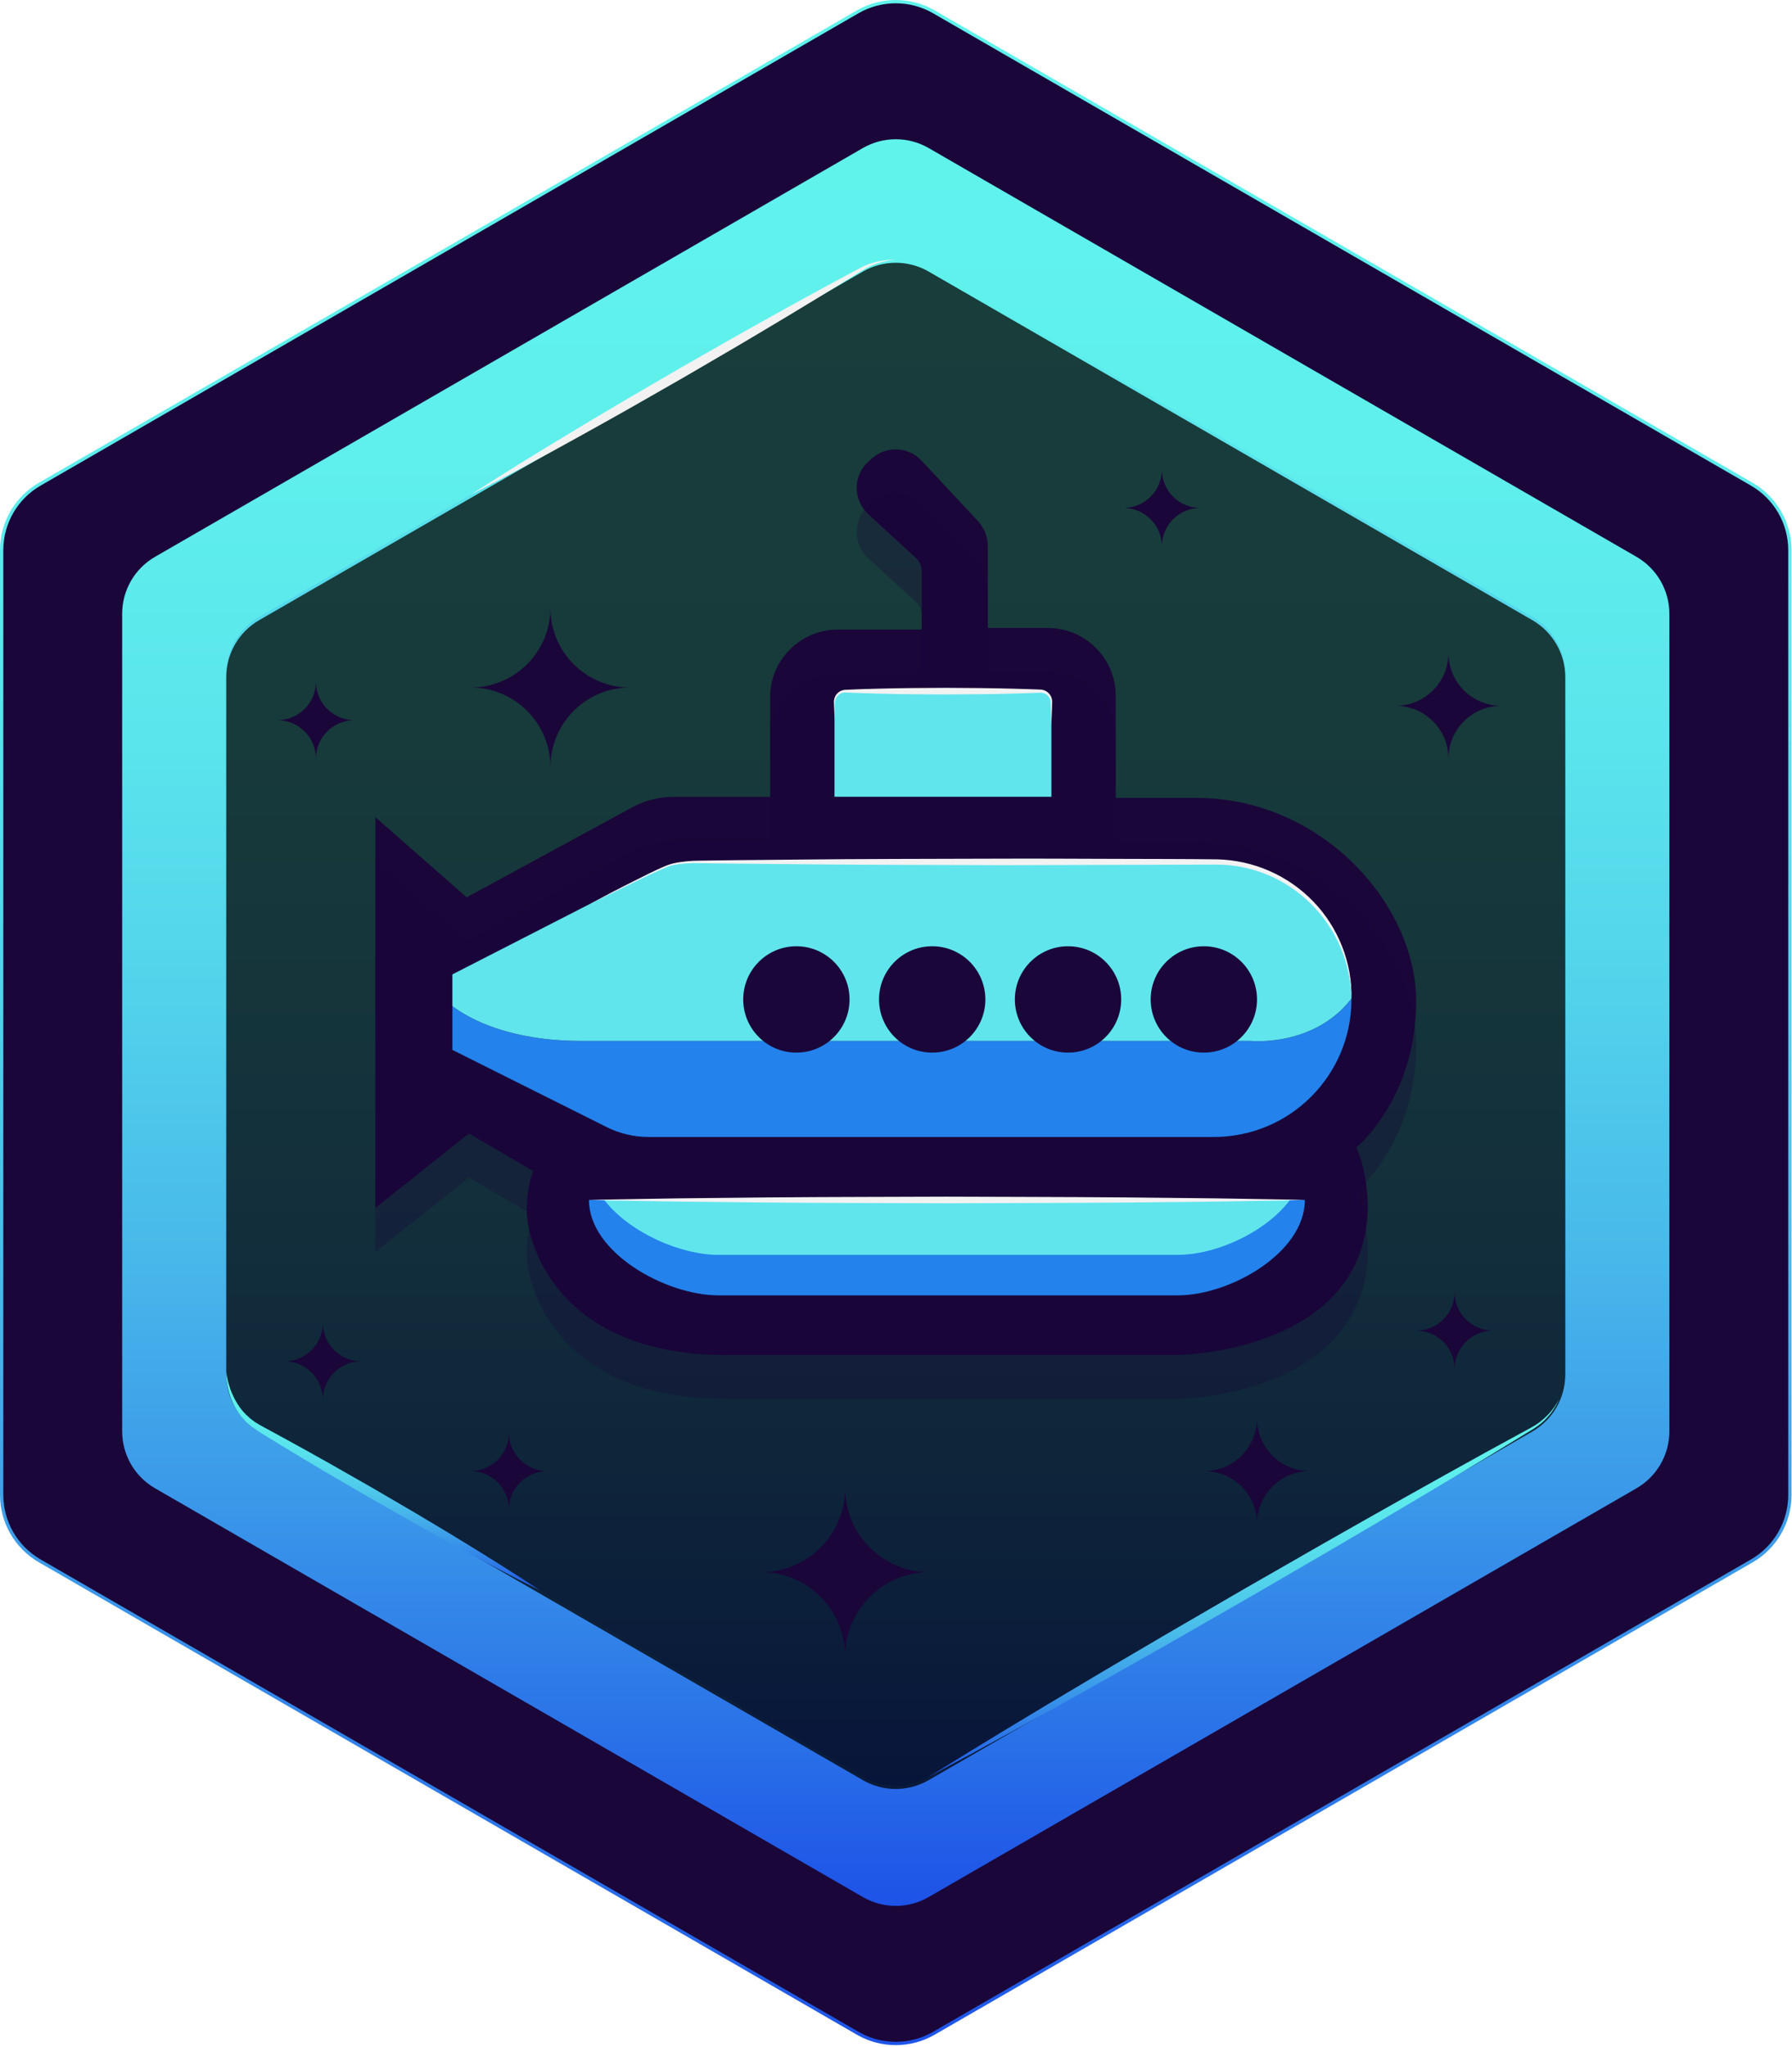 <?xml version="1.0" encoding="UTF-8"?><svg width="542px" height="619px" viewBox="0 0 542 619" version="1.1" xmlns="http://www.w3.org/2000/svg" xmlns:xlink="http://www.w3.org/1999/xlink"><title>Gosub Logo</title><defs><linearGradient x1="50.001%" y1="-0.001%" x2="50.001%" y2="100%" id="gr-norm"><stop stop-color="#60F3EC" offset="0%"></stop><stop stop-color="#5FEFEC" offset="17.67%"></stop><stop stop-color="#5AE5EC" offset="33.52%"></stop><stop stop-color="#52D2EB" offset="48.67%"></stop><stop stop-color="#48B8EA" offset="63.4%"></stop><stop stop-color="#3A97E9" offset="77.82%"></stop><stop stop-color="#296FE8" offset="91.81%"></stop><stop stop-color="#1E54E7" offset="100%"></stop></linearGradient><linearGradient x1="50%" y1="0%" x2="50%" y2="100%" id="gr-dark"><stop stop-color="#5FF2EC" offset="0%"></stop><stop stop-color="#2461E7" offset="100%"></stop></linearGradient><path d="M405,125.323 L405,336.163 C405,343.272 401.2,349.842 395.05,353.402 L212.45,458.822 C206.29,462.382 198.7,462.382 192.55,458.822 L9.95,353.402 C3.79,349.842 -1.42108547e-14,343.272 -1.42108547e-14,336.163 L-1.42108547e-14,125.323 C-1.42108547e-14,118.213 3.79,111.642 9.95,108.082 L192.55,2.663 C198.7,-0.887 206.29,-0.887 212.45,2.663 L395.05,108.082 C401.2,111.642 405,118.213 405,125.323 Z" id="p-ds"></path><filter x="-3.2%" y="-2.8%" width="106.4%" height="105.6%" filterUnits="objectBoundingBox" id="fltr-ds"><feMorphology radius="12" operator="erode" in="SourceAlpha" result="shadowSpreadInner1"></feMorphology><feGaussianBlur stdDeviation="6.5" in="shadowSpreadInner1" result="shadowBlurInner1"></feGaussianBlur><feOffset dx="0" dy="1" in="shadowBlurInner1" result="shadowOffsetInner1"></feOffset><feComposite in="shadowOffsetInner1" in2="SourceAlpha" operator="arithmetic" k2="-1" k3="1" result="shadowInnerInner1"></feComposite><feColorMatrix values="0 0 0 0 0  0 0 0 0 0  0 0 0 0 0 0 0 0 0.5 0" type="matrix" in="shadowInnerInner1"></feColorMatrix></filter></defs><g id="logo" stroke="none" stroke-width="1" fill="none" fill-rule="evenodd"><g id="hexagon" fill-rule="nonzero"><g id="borders"><path d="M541.37,166.335 L541.37,452.045 C541.37,460.265 536.98,467.855 529.87,471.955 L282.43,614.815 C275.31,618.925 266.54,618.925 259.43,614.815 L12,471.965 C4.88,467.865 0.5,460.265 0.5,452.055 L0.5,166.335 C0.5,158.115 4.88,150.525 12,146.425 L259.43,3.565 C266.54,-0.535 275.31,-0.535 282.43,3.565 L529.86,146.425 C536.97,150.525 541.37,158.115 541.37,166.335 Z" id="Path" fill="#1A0639"></path><path d="M270.93,618.395 C266.87,618.395 262.81,617.345 259.18,615.255 L11.75,472.395 C4.5,468.215 0,460.425 0,452.045 L0,166.335 C0,157.965 4.5,150.165 11.75,145.985 L259.18,3.135 C266.42,-1.045 275.43,-1.045 282.68,3.135 L530.11,145.995 C537.36,150.175 541.86,157.975 541.86,166.345 L541.86,452.055 C541.86,460.425 537.36,468.215 530.11,472.405 L282.68,615.255 C279.06,617.345 274.99,618.395 270.93,618.395 Z M270.93,0.995 C267.04,0.995 263.15,1.995 259.68,3.995 L12.25,146.855 C5.31,150.855 1,158.315 1,166.335 L1,452.045 C1,460.065 5.31,467.525 12.25,471.525 L259.68,614.385 C266.61,618.395 275.23,618.395 282.18,614.385 L529.61,471.525 C536.55,467.515 540.86,460.055 540.86,452.045 L540.86,166.335 C540.86,158.325 536.55,150.855 529.61,146.855 L282.18,3.995 C278.71,1.995 274.82,0.995 270.93,0.995 Z" id="Shape" fill="url(#gr-norm)"></path><path d="M504.91,185.595 L504.91,432.795 C504.91,439.905 501.11,446.475 494.96,450.025 L280.88,573.625 C274.72,577.185 267.13,577.185 260.98,573.625 L46.9,450.025 C40.74,446.475 36.95,439.905 36.95,432.795 L36.95,185.595 C36.95,178.485 40.74,171.915 46.9,168.365 L260.98,44.765 C267.13,41.215 274.72,41.215 280.88,44.765 L494.96,168.365 C501.11,171.915 504.91,178.485 504.91,185.595 Z" id="Path" fill="url(#gr-norm)"></path></g><g id="drop-shadow" transform="translate(68.43, 78.453)"><path d="M405,125.323 L405,336.163 C405,343.272 401.2,349.842 395.05,353.402 L212.45,458.822 C206.29,462.382 198.7,462.382 192.55,458.822 L9.95,353.402 C3.79,349.842 -1.42108547e-14,343.272 -1.42108547e-14,336.163 L-1.42108547e-14,125.323 C-1.42108547e-14,118.213 3.79,111.642 9.95,108.082 L192.55,2.663 C198.7,-0.887 206.29,-0.887 212.45,2.663 L395.05,108.082 C401.2,111.642 405,118.213 405,125.323 Z" id="Path" fill="url(#gr-norm)"></path><g opacity="0.75" id="Path"><g><use fill="url(#gr-dark)" xlink:href="#p-ds"></use><use fill="black" fill-opacity="1" filter="url(#fltr-ds)" xlink:href="#p-ds"></use></g></g></g><g id="submarine"><path d="M113.53,247.095 L113.53,365.235 L141.84,342.745 L161.3,354.105 C161.3,354.105 159.32,358.475 159.32,366.275 C159.32,374.075 167.13,409.735 219.79,409.735 C272.45,409.735 356.33,409.735 356.33,409.735 C356.33,409.735 413.71,408.975 413.71,364.235 C413.71,364.235 413.54,353.835 410.21,347.025 C410.21,347.025 428.33,332.145 428.33,302.785 C428.33,273.425 399.67,241.275 361.92,241.275 L337.45,241.275 L337.45,210.375 C337.45,199.065 328.28,189.895 316.97,189.895 L298.77,189.895 L298.77,165.205 C298.77,162.355 297.69,159.605 295.74,157.525 L278.77,139.315 C274.79,135.045 268.13,134.715 263.75,138.585 L262.76,139.455 C257.96,143.685 257.89,151.145 262.6,155.475 L276.97,168.695 C278.12,169.755 278.78,171.255 278.78,172.815 L278.78,190.365 L253.41,190.365 C242.1,190.365 232.93,199.535 232.93,210.845 L232.93,240.935 L203.8,240.935 C199.38,240.935 195.04,242.045 191.16,244.145 L141.15,271.335 L113.53,247.095 Z" id="Path" fill="#1A0639"></path><path d="M113.53,260.415 L113.53,378.555 L141.84,356.065 L161.3,367.425 C161.3,367.425 159.32,371.795 159.32,379.595 C159.32,387.405 167.13,423.055 219.79,423.055 C272.45,423.055 356.33,423.055 356.33,423.055 C356.33,423.055 413.71,422.295 413.71,377.555 C413.71,377.555 413.54,367.155 410.21,360.345 C410.21,360.345 428.33,345.465 428.33,316.105 C428.33,286.745 399.67,254.595 361.92,254.595 L337.45,254.595 L337.45,223.695 C337.45,212.385 328.28,203.215 316.97,203.215 L298.77,203.215 L298.77,178.525 C298.77,175.675 297.69,172.925 295.74,170.845 L278.77,152.635 C274.79,148.365 268.13,148.035 263.75,151.905 L262.76,152.775 C257.96,157.005 257.89,164.465 262.6,168.795 L276.98,181.995 C278.13,183.055 278.79,184.555 278.79,186.115 L278.79,203.665 L253.42,203.665 C242.11,203.665 232.94,212.835 232.94,224.145 L232.94,254.235 L203.8,254.235 C199.38,254.235 195.04,255.345 191.16,257.445 L141.15,284.635 L113.53,260.415 Z" id="Path" fill="#1A0639" opacity="0.3"></path><path d="M394.66,362.845 C394.66,370.815 389.03,378.015 381.4,383.235 C373.78,388.455 364.17,391.685 356.21,391.685 L217.28,391.685 C201.35,391.685 178.13,378.775 178.13,362.845 L394.66,362.845 Z" id="Path" fill="#2382EB"></path><path d="M390.16,362.845 C387.87,365.895 384.84,368.645 381.4,370.995 C373.78,376.215 364.17,379.445 356.21,379.445 L217.28,379.445 C205.73,379.445 190.34,372.655 182.75,362.845 L390.16,362.845 L390.16,362.845 Z" id="Path" fill="#60E5ED"></path><path d="M408.75,301.945 L408.75,302.205 C408.75,325.175 390.13,343.795 367.16,343.795 L196.15,343.795 C191.77,343.795 187.45,342.775 183.53,340.825 L136.83,317.465 L136.83,304.225 C142.21,308.255 154.27,314.755 175.98,314.755 C207.43,314.755 378.35,314.755 378.35,314.755 C378.35,314.755 397.41,316.655 408.75,301.945 Z" id="Path" fill="#2382EB"></path><path d="M408.75,301.945 C397.41,316.655 378.35,314.755 378.35,314.755 C378.35,314.755 207.43,314.755 175.98,314.755 C154.27,314.755 142.21,308.255 136.83,304.225 L136.83,294.635 L197.18,263.715 C201.16,261.675 205.57,260.615 210.04,260.615 L367.16,260.615 C378.64,260.615 389.04,265.275 396.57,272.795 C402.81,279.035 407.07,287.225 408.34,296.385 C408.6,298.205 408.74,300.055 408.75,301.945 Z" id="Path" fill="#60E5ED"></path><path d="M318,212.325 L318,240.925 L252.4,240.925 L252.4,212.325 C252.4,210.485 253.89,209.005 255.72,209.005 L314.68,209.005 C316.51,209.005 318,210.485 318,212.325 Z" id="Path" fill="#60E5ED"></path><circle id="Oval" fill="#1A0639" cx="240.87" cy="302.205" r="16.08"></circle><circle id="Oval" fill="#1A0639" cx="281.95" cy="302.205" r="16.08"></circle><circle id="Oval" fill="#1A0639" cx="323.03" cy="302.205" r="16.08"></circle><circle id="Oval" fill="#1A0639" cx="364.11" cy="302.205" r="16.08"></circle><path d="M68.43,414.615 C68.54,415.845 68.78,417.065 69.11,418.245 C69.44,419.425 69.82,420.595 70.34,421.695 C71.33,423.915 72.64,425.975 74.33,427.665 L75.63,428.875 L77.04,429.945 C78.04,430.575 79.04,431.175 80.17,431.755 L86.69,435.305 C91.04,437.655 95.35,440.105 99.67,442.515 L112.57,449.865 L125.39,457.355 C129.63,459.905 133.91,462.395 138.12,464.995 C146.58,470.135 154.99,475.365 163.25,480.855 C154.37,476.445 145.63,471.785 136.95,467.025 C132.59,464.675 128.3,462.225 123.97,459.815 L111.07,452.465 L98.25,444.975 C94.01,442.435 89.73,439.925 85.52,437.335 L79.19,433.465 C78.15,432.845 77.07,432.105 76.02,431.345 L74.56,430.075 L73.24,428.665 C71.58,426.695 70.36,424.405 69.57,422.015 C68.78,419.605 68.36,417.095 68.43,414.615 Z" id="Path" fill="url(#gr-norm)"></path><path d="M471.54,423.055 C470.66,425.205 469.32,427.175 467.71,428.875 C466.12,430.595 464.09,431.945 462.1,433.095 L450.2,440.355 C442.24,445.155 434.28,449.935 426.28,454.665 C418.3,459.425 410.27,464.105 402.27,468.815 L378.17,482.825 L354,496.695 C345.91,501.265 337.85,505.885 329.74,510.415 C313.55,519.535 297.26,528.485 280.88,537.275 C296.68,527.475 312.58,517.855 328.57,508.395 C336.55,503.625 344.58,498.965 352.58,494.245 L376.68,480.245 L400.86,466.385 C408.95,461.815 417.01,457.195 425.12,452.665 C433.22,448.105 441.34,443.595 449.47,439.105 L461.71,432.425 C462.73,431.865 463.76,431.335 464.7,430.705 C465.66,430.085 466.55,429.355 467.39,428.575 C469.07,426.985 470.52,425.135 471.54,423.055 Z" id="Path" fill="url(#gr-norm)"></path><path d="M270.93,78.445 C269.41,78.625 267.9,78.925 266.43,79.335 C264.96,79.735 263.53,80.255 262.2,80.945 C259.61,82.455 256.99,84.165 254.39,85.755 C249.16,88.975 243.93,92.185 238.66,95.335 C233.41,98.525 228.11,101.615 222.84,104.755 L206.94,114.035 L190.96,123.175 C185.6,126.175 180.28,129.215 174.89,132.165 C164.15,138.115 153.36,143.965 142.42,149.565 C152.74,142.885 163.2,136.465 173.72,130.145 C178.96,126.955 184.27,123.865 189.54,120.725 L205.44,111.455 L221.43,102.325 C226.79,99.325 232.12,96.285 237.5,93.335 C242.86,90.355 248.26,87.425 253.66,84.505 L257.72,82.335 L259.75,81.255 C260.42,80.895 261.11,80.525 261.84,80.215 C264.76,78.985 267.86,78.525 270.93,78.445 Z" id="Path" fill="#F2F2F2"></path><path d="M252.4,217.385 L252.23,212.295 C252.19,211.405 252.52,210.485 253.13,209.795 C253.74,209.105 254.64,208.655 255.59,208.585 C259.01,208.415 262.38,208.315 265.78,208.235 C272.56,208.055 279.34,208.005 286.13,207.985 C292.91,208.015 299.69,208.055 306.48,208.245 L311.57,208.395 L314.11,208.485 L314.75,208.515 C314.99,208.525 315.23,208.565 315.46,208.625 C315.93,208.745 316.37,208.955 316.75,209.235 C317.51,209.795 318.03,210.645 318.18,211.555 C318.26,212.015 318.22,212.465 318.21,212.875 L318.18,214.145 L318,219.235 L317.82,214.145 L317.79,212.875 C317.78,212.445 317.78,212.035 317.67,211.665 C317.47,210.905 316.97,210.255 316.32,209.875 C316,209.685 315.64,209.555 315.28,209.495 C314.93,209.435 314.55,209.475 314.11,209.485 L311.57,209.575 L306.48,209.725 C299.7,209.915 292.92,209.955 286.13,209.985 C279.35,209.965 272.57,209.925 265.78,209.735 C262.39,209.655 258.98,209.545 255.62,209.395 C254.11,209.315 252.62,210.635 252.56,212.285 L252.4,217.385 Z" id="Path" fill="#F2F2F2"></path><path d="M408.75,301.945 C408.63,296.595 407.5,291.295 405.42,286.405 C403.34,281.515 400.29,277.065 396.54,273.345 C392.81,269.605 388.35,266.605 383.49,264.575 C378.64,262.535 373.39,261.465 368.15,261.435 L303.99,261.605 C282.6,261.505 261.21,261.555 239.81,261.305 L223.76,261.155 L215.74,261.055 L211.73,260.995 C210.39,260.965 209.08,260.965 207.75,261.065 C206.43,261.155 205.1,261.295 203.81,261.555 C202.51,261.775 201.3,262.315 200.08,262.855 C197.64,263.935 195.23,265.095 192.82,266.255 L178.42,273.335 C183.13,270.805 187.87,268.315 192.67,265.945 C195.07,264.755 197.46,263.575 199.9,262.455 C201.11,261.905 202.37,261.335 203.7,261.055 C205.02,260.745 206.36,260.565 207.7,260.435 C209.03,260.295 210.4,260.245 211.73,260.245 L215.74,260.185 L223.76,260.085 L239.8,259.935 C261.19,259.675 282.59,259.725 303.98,259.635 C314.68,259.595 325.37,259.675 336.07,259.695 C346.77,259.745 357.45,259.705 368.18,259.845 C373.63,259.985 379.04,261.185 384.01,263.385 C388.98,265.575 393.51,268.745 397.26,272.645 C404.78,280.435 409.04,291.225 408.75,301.945 Z" id="Path" fill="#F2F2F2"></path><path d="M178.13,362.845 C187.15,362.615 196.17,362.525 205.2,362.355 L232.27,362.075 C250.31,361.915 268.36,361.925 286.4,361.845 C304.44,361.925 322.49,361.915 340.53,362.075 L367.6,362.355 C376.62,362.525 385.64,362.615 394.67,362.845 C385.65,363.075 376.63,363.165 367.6,363.335 L340.53,363.615 C322.49,363.775 304.44,363.765 286.4,363.845 C268.36,363.765 250.31,363.775 232.27,363.615 L205.2,363.335 C196.18,363.165 187.16,363.065 178.13,362.845 Z" id="Path" fill="#F2F2F2"></path></g><g id="stars"><path d="M351.41,141.965 C351.41,148.385 346.2,153.595 339.78,153.595 C346.2,153.595 351.41,158.805 351.41,165.225 C351.41,158.805 356.62,153.595 363.04,153.595 C356.62,153.595 351.41,148.385 351.41,141.965 Z" id="Path" fill="#1A0639"></path><path d="M439.95,390.715 C439.95,397.135 434.74,402.345 428.32,402.345 C434.74,402.345 439.95,407.555 439.95,413.975 C439.95,407.555 445.16,402.345 451.58,402.345 C445.16,402.345 439.95,397.135 439.95,390.715 Z" id="Path" fill="#1A0639"></path><path d="M95.55,206.135 C95.55,212.555 90.34,217.765 83.92,217.765 C90.34,217.765 95.55,222.975 95.55,229.395 C95.55,222.975 100.76,217.765 107.18,217.765 C100.76,217.765 95.55,212.555 95.55,206.135 Z" id="Path" fill="#1A0639"></path><path d="M438.09,197.465 C438.09,206.275 430.94,213.425 422.13,213.425 C430.94,213.425 438.09,220.575 438.09,229.385 C438.09,220.565 445.24,213.425 454.05,213.425 C445.24,213.425 438.09,206.275 438.09,197.465 Z" id="Path" fill="#1A0639"></path><path d="M380.19,428.865 C380.19,437.675 373.04,444.825 364.23,444.825 C373.04,444.825 380.19,451.975 380.19,460.785 C380.19,451.965 387.34,444.825 396.15,444.825 C387.34,444.825 380.19,437.675 380.19,428.865 Z" id="Path" fill="#1A0639"></path><path d="M166.47,183.835 C166.47,197.115 155.7,207.895 142.41,207.895 C155.69,207.895 166.47,218.665 166.47,231.955 C166.47,218.665 177.24,207.895 190.53,207.895 C177.24,207.895 166.47,197.125 166.47,183.835 Z" id="Path" fill="#1A0639"></path><path d="M255.62,449.935 C255.62,463.985 244.22,475.385 230.17,475.385 C244.22,475.385 255.62,486.785 255.62,500.835 C255.62,486.775 267.02,475.385 281.07,475.385 C267.01,475.385 255.62,463.995 255.62,449.935 Z" id="Path" fill="#1A0639"></path><path d="M97.65,399.995 C97.65,406.415 92.44,411.625 86.02,411.625 C92.44,411.625 97.65,416.835 97.65,423.255 C97.65,416.835 102.86,411.625 109.28,411.625 C102.85,411.615 97.65,406.415 97.65,399.995 Z" id="Path" fill="#1A0639"></path><path d="M153.92,433.195 C153.92,439.615 148.71,444.825 142.29,444.825 C148.71,444.825 153.92,450.035 153.92,456.455 C153.92,450.035 159.13,444.825 165.55,444.825 C159.12,444.825 153.92,439.615 153.92,433.195 Z" id="Path" fill="#1A0639"></path></g></g></g></svg>